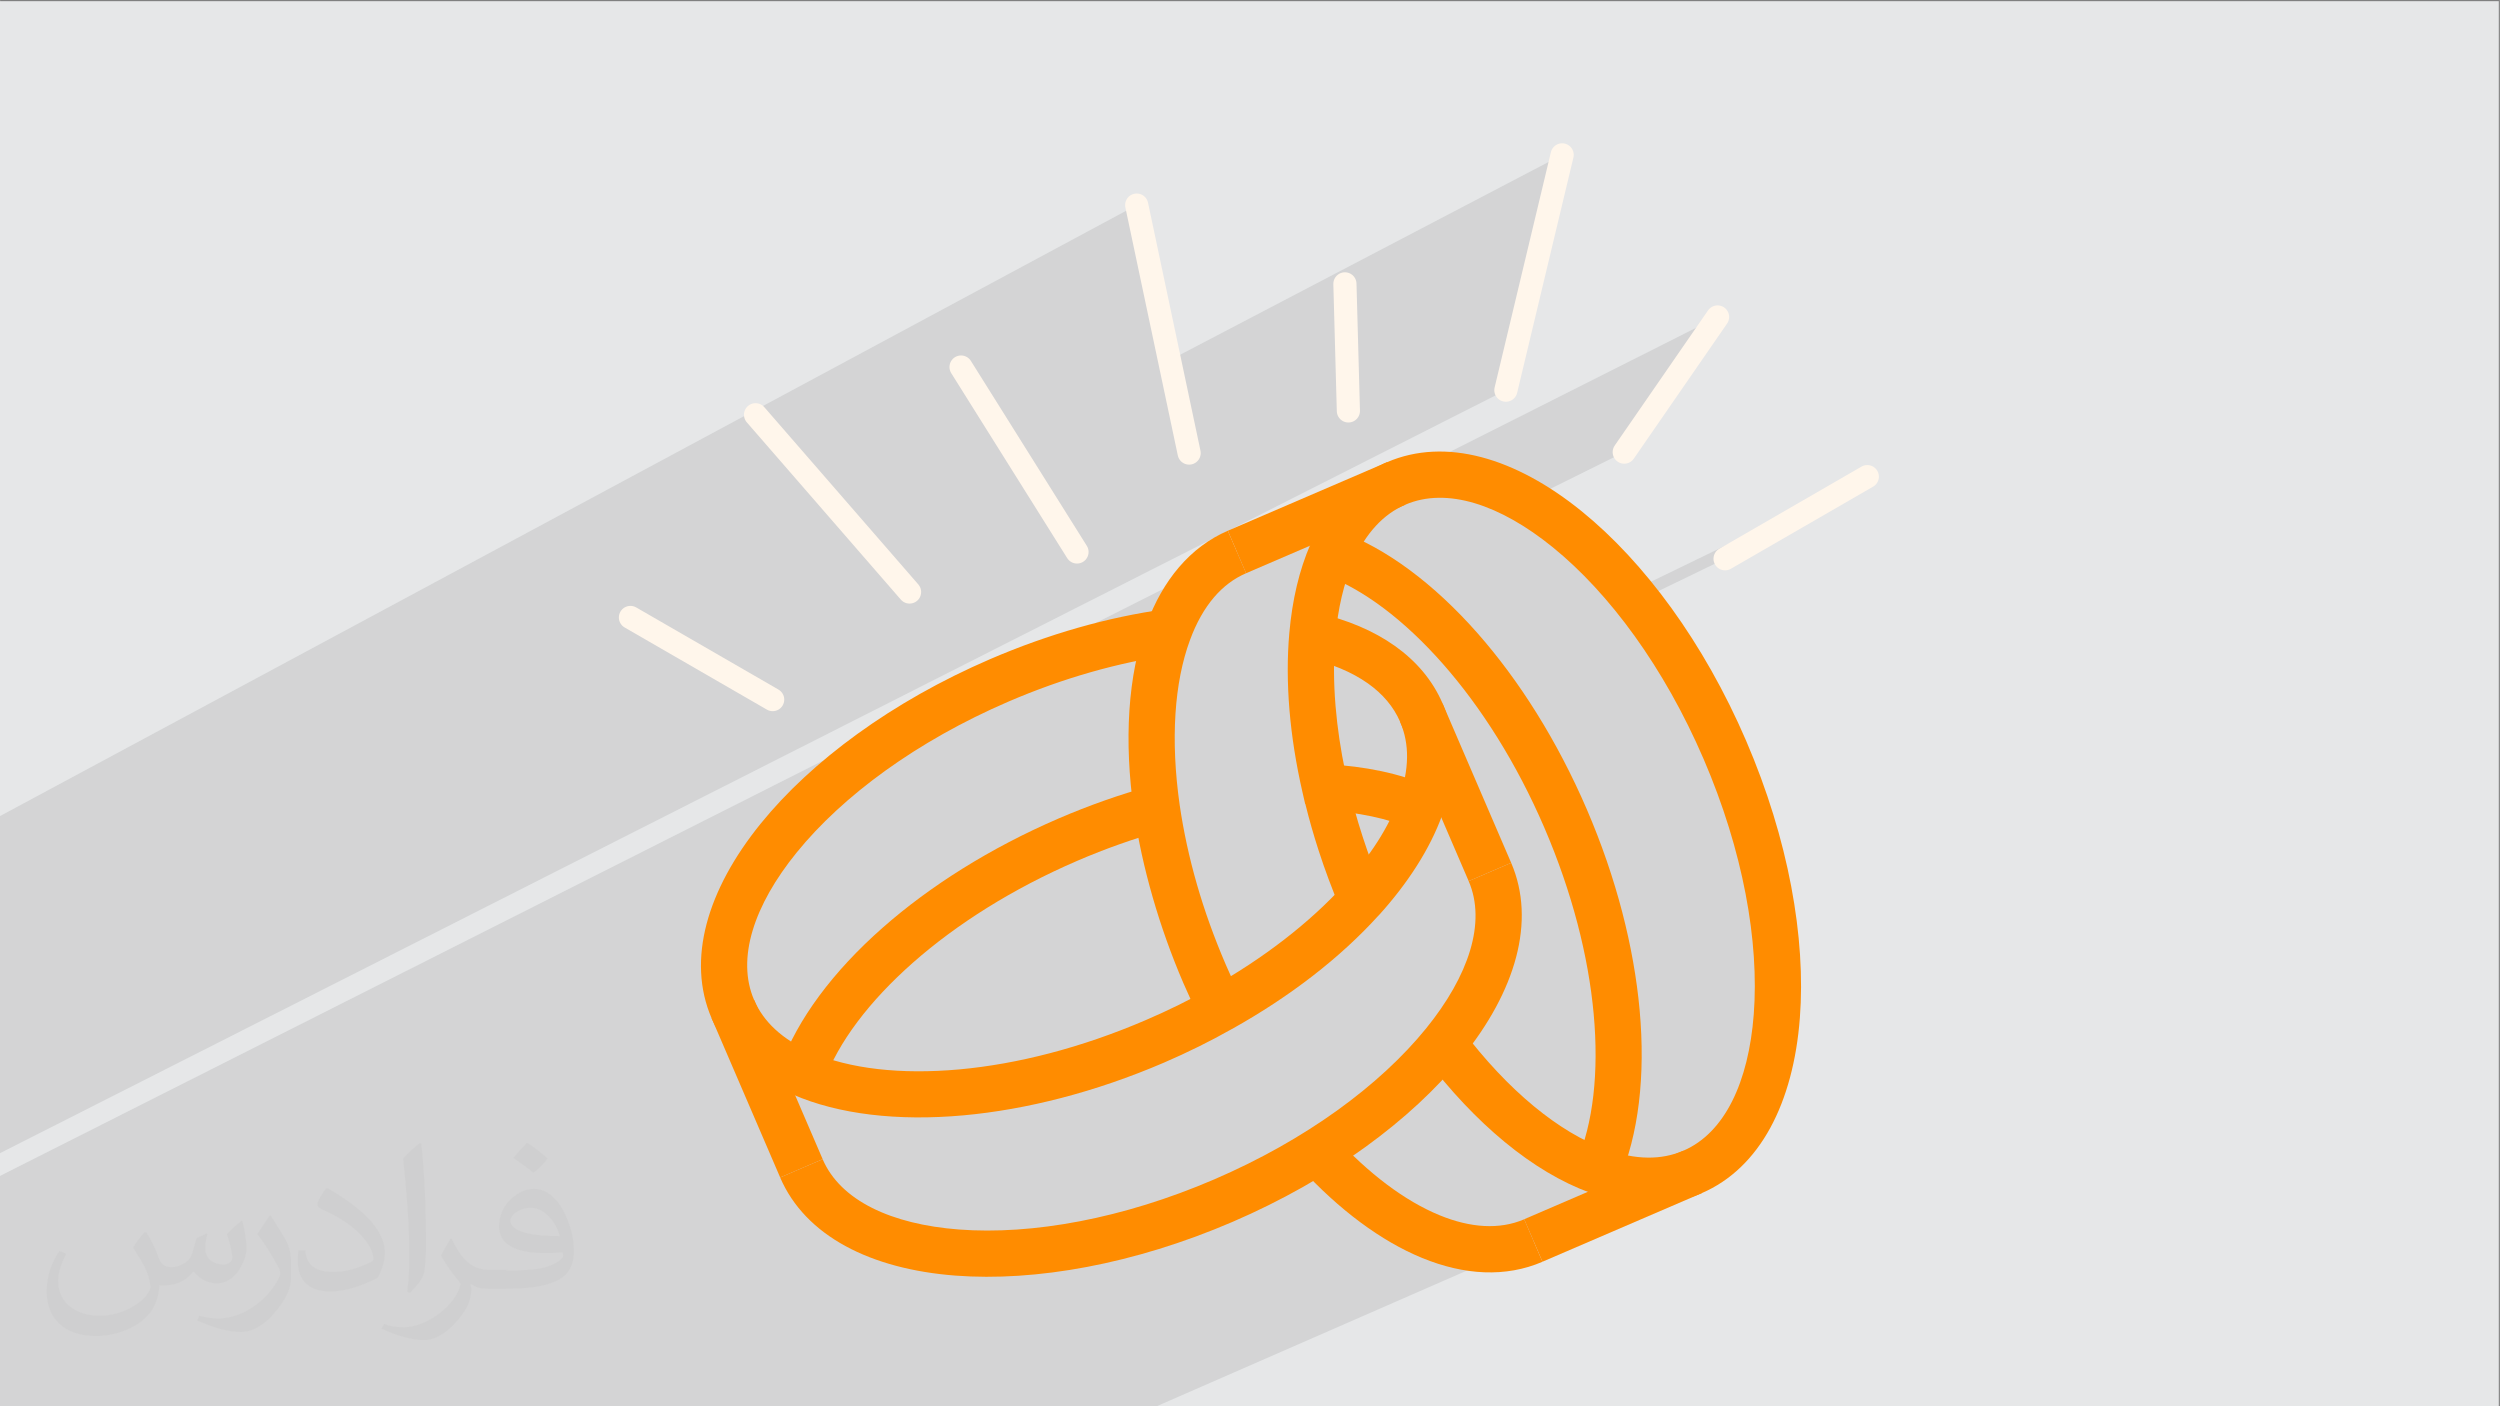 <?xml version="1.0" encoding="UTF-8"?>
<!DOCTYPE svg PUBLIC "-//W3C//DTD SVG 1.1//EN" "http://www.w3.org/Graphics/SVG/1.1/DTD/svg11.dtd">
<!-- Creator: CorelDRAW -->
<svg xmlns="http://www.w3.org/2000/svg" xml:space="preserve" width="3.703in" height="2.083in" version="1.1" style="shape-rendering:geometricPrecision; text-rendering:geometricPrecision; image-rendering:optimizeQuality; fill-rule:evenodd; clip-rule:evenodd"
viewBox="0 0 3703.33 2083.33"
 xmlns:xlink="http://www.w3.org/1999/xlink"
 xmlns:xodm="http://www.corel.com/coreldraw/odm/2003">
 <rect x="0" y="0" width="3703.33" height="2083.33" fill="#808080" stroke="none"/>
 <defs>
  <style type="text/css">
   <![CDATA[
    .str1 {stroke:#FFF6EB;stroke-width:34.29;stroke-linecap:round;stroke-miterlimit:10}
    .str0 {stroke:#FFF6EB;stroke-width:34.3;stroke-linecap:round;stroke-miterlimit:10}
    .fil4 {fill:none;fill-rule:nonzero}
    .fil0 {fill:#E6E7E8}
    .fil3 {fill:darkorange;fill-rule:nonzero}
    .fil2 {fill:#373435;fill-opacity:0.031}
    .fil1 {fill:#373435;fill-opacity:0.102}
   ]]>
  </style>
 </defs>
 <g id="Layer_x0020_1">
  <polygon class="fil0" points="-1.67,1.74 3701.66,1.74 3701.66,2084.93 -1.67,2084.93 "/>
  <path class="fil1" d="M-1.67 2066.97l0 -16.7 0 -18 0 -7.75 0 -0.01 0 -8.24 0 -1.16 0 -111.32 0 -37.39 0 -58.73 0 -0.03 0 -3.69 0 -45.28 0 -0.01 0 -0.28 0 -3.76 0 -1.89 0 -0.07 0 -9.52 0 -0.3 1825.41 -921.12 8.61 -4.02 145.12 -62.46 566.88 -285.71 -138.27 200.24 -145.35 72.24 11.23 6.57 16.62 10.8 16.6 11.85 16.56 12.89 16.47 13.9 16.37 14.89 16.23 15.85 16.06 16.79 15.86 17.7 11.56 13.74 351.91 -170.9 -210.74 121.68 -130.03 63.02 8.3 10.5 15.07 20.28 14.75 21.09 14.4 21.88 14.02 22.65 13.6 23.38 13.15 24.09 12.68 24.78 12.18 25.44 11.64 26.08 10.95 26.4 10.12 26.35 9.29 26.26 8.46 26.13 7.64 25.96 6.81 25.76 6 25.51 5.18 25.22 4.37 24.9 3.56 24.53 2.75 24.13 1.95 23.69 1.15 23.2 0.35 22.68 -0.44 22.12 -1.23 21.52 -2.02 20.89 -2.81 20.2 -3.59 19.49 -4.37 18.73 -5.14 17.94 -5.91 17.1 -6.69 16.22 -7.45 15.31 -8.22 14.36 -8.98 13.37 -9.73 12.33 -10.49 11.26 -11.24 10.15 -11.99 9 -12.74 7.81 -13.48 6.59 -5.19 2.27 5.27 -2.27 -797.65 348.83 -0.08 0 -3.33 0 -0.18 0 -133.89 0 -0.16 0 -437.39 0 -0.31 0 -20.57 0 -156.02 0 -405.65 0 -1.13 0 -5.08 0 -31.51 0 -0.03 0 -33.54 0 -17.47 0 -28.36 0 -0.08 0 -13.17 0 -0.45 0 -182.52 0 -83.12 0 -99.55 0 -0.21 0 -57.58 0 0 -9.15 0 -0.02 0 -8.8zm0 -625.87l0 -34.89 0 -104.48 0 -85.33 0 -6.63 1685.49 -905.96 48.62 229.94 581.65 -304.33 -83.35 348.57 -2232.41 1131.14 0 -74.83 0 -3.04 0 -8.02 0 -44.51 0 -6.78 0 -110.63 0 -20.23z"/>
  <path class="fil2" d="M217.02 1826.24c7,11 12,21 16,32 3,7 5,19 21,19 5,0 11,-1 17,-5 7,-3 12,-9 14,-17l6 -21 15 -7 1 1c-2,8 -3,16 -3,21 0,18 15,24 27,24 7,0 13,-4 13,-10 0,-8 -4,-23 -8,-35 7,-7 14,-14 22,-20l1 1c4,15 6,30 6,40 0,10 -4,20 -8,27 -7,14 -20,25 -36,25 -12,0 -25,-6 -34,-17l-1 0c-9,11 -22,20 -43,20l-7 0c-1,14 -4,24 -9,33 -13,25 -50,42 -85.01,42 -49,0 -73.01,-28 -73.01,-66 0,-23 8,-45 19,-60l10 4c-7,14 -12,27 -12,40 0,35 29,52 62,52 31,0 68.01,-19 75.01,-42 -3,-25 -12,-36 -26,-59 4,-7 10,-15 17,-23l1 0 0 0 0 0 2 1 0 0 0 0 0.02 -0.01zm564.05 -133.01c10,6 20,14 30,23 -6,8 -12,15 -21,21 -10,-8 -20,-15 -30,-22 7,-8 14,-15 20,-22l0 0 0 0 1 0 0 0 0 -0zm5 96.01c-17,0 -30,11 -30,19 0,17 33,23 73.01,23 -5,-20 -22,-42 -43,-42zm-37 93.01c22,0 41,-1 55,-4 16,-4 30,-12 30,-18 0,-2 0,-3 -1,-5 -9,1 -19,1 -29,1 -29,0 -52,-7 -61,-23 -2,-5 -4,-10 -4,-16 0,-16 7,-32 19,-42 10,-9 21,-14 33,-14 20,0 37,16 48,42 6,14 11,30 11,51 0,14 -4,25 -12,34 -16,15 -45,21 -90.01,21l-20 0 0 0 -5 0c-11,0 -19,-2 -25,-7l-1 0c0,3 1,5 1,7 0,10 -3,23 -10,33 -20,30 -42,43 -60,43 -19,0 -42,-7 -63,-17l4 -7c7,3 16,5 29,5 34,0 78.01,-33 84.01,-64 -1,-3 -4,-6 -7,-10 -10,-12 -16,-22 -22,-32 5,-10 10,-18 14,-25l2 0c14,29 28,46 57,46l5 0 0 0 21 0 0 0 0 0 -3 1 0 0 0 0 -0 -0zm-146.01 31c2,-14 3,-29 3,-43l0 -21c0,-39 -5,-96.01 -9,-133.01 7,-8 17,-17 25,-23l2 1c5,47 7,101.01 7,151.01 0,13 -1,26 -2,35 -1,12 -8,21 -22,35l-3 -1 0 0 0 0 -1 -1 0 0 0 0 -0 0zm-151.02 -62.01c1,18 10,33 41,33 20,0 36,-5 55,-14 3,-1 5,-3 5,-5 0,-12 -9,-27 -24,-41 -14,-13 -34,-25 -51,-32 -6,-3 -8,-5 -8,-8 0,-5 7,-16 13,-24l2 0c20,11 43,27 60,44 15,16 25,33 25,51 0,13 -4,26 -11,38 -22,11 -46,20 -70.01,20 -29,0 -48,-14 -48,-45 0,-3 0,-9 1,-16l10 0 0 0 0 0 0 -1 0 0 0 0 0 0zm-52 -52l18 29c7,11 13,22 13,41l0 24c0,19 -12,39 -32,60 -15,14 -29,20 -42,20 -19,0 -40,-6 -65,-17l3 -7c8,2 17,4 28,4 36,0 72.01,-26 89.01,-58 2,-4 3,-7 3,-9 0,-4 -2,-8 -4,-11 -9,-17 -19,-33 -30,-47 6,-9 12,-18 18,-27l1 0 0 -2 0 0 0 0 0 -0z"/>
  <path class="fil3" d="M1964.56 1132.05c28.95,1.54 56.31,5 81.69,10.4 25.42,5.4 49.32,12.89 71.36,22.46l-27.06 62.69c-17.35,-7.54 -36.96,-13.6 -58.49,-18.17 -22.16,-4.71 -45.93,-7.73 -70.98,-9.06l3.48 -68.31z"/>
  <path class="fil3" d="M1156.39 1578.69c24.85,-68.61 77.53,-139.57 151.09,-204.36 69.75,-61.42 158.79,-117.9 260.96,-161.94 22.22,-9.57 44.79,-18.38 67.56,-26.43 22.55,-7.96 45.43,-15.15 68.49,-21.56l18.22 65.91c-20.7,5.75 -42.05,12.48 -63.94,20.22 -20.7,7.31 -41.82,15.58 -63.26,24.82 -95.37,41.11 -178.18,93.56 -242.75,150.42 -65.13,57.36 -111.19,118.56 -132.07,176.22l-64.3 -23.31z"/>
  <path class="fil3" d="M2238.57 1278.24c37.21,86.43 6.58,190.35 -72.98,288.45 -74.79,92.22 -194.01,180.67 -339.88,243.47 -145.93,62.81 -292.09,88.62 -410.39,79.57 -125.94,-9.64 -222.48,-58.86 -259.72,-145.36l62.96 -27.06c26.31,61.11 101.53,96.43 201.84,104.11 107.96,8.26 242.58,-15.82 378.24,-74.22 135.72,-58.43 245.76,-139.63 313.89,-223.64 63.37,-78.13 89.41,-157.07 63.07,-218.26l62.96 -27.06z"/>
  <path class="fil3" d="M1735.32 970.24c-38.42,5.33 -78.69,13.87 -120.04,25.69 -39.89,11.39 -80.58,25.85 -121.36,43.4 -135.74,58.48 -245.79,139.7 -313.93,223.74 -63.34,78.11 -89.36,157.02 -63.02,218.23 7.09,16.47 17.62,30.99 31.13,43.51 14.7,13.62 32.87,25.03 53.98,34.19 56.4,24.47 132.61,33.12 219.09,25.24 85.43,-7.79 180.36,-31.88 275.94,-72.97 17.21,-7.41 33.46,-14.89 48.63,-22.38 16.53,-8.16 31.84,-16.21 45.79,-24.09l0.13 -0.13c40.35,-22.53 77.5,-47.07 110.88,-72.89 34.02,-26.32 63.94,-53.79 89.17,-81.65l0 -0.13c19.42,-21.4 35.96,-42.81 49.36,-63.87 13.15,-20.67 23.53,-41.3 30.86,-61.52 7.94,-21.87 12.19,-42.93 12.4,-62.72 0.19,-18.35 -3.14,-36 -10.27,-52.58 -9.68,-22.49 -25.96,-41.47 -47.57,-56.79 -23.94,-16.97 -54.49,-29.64 -90.07,-37.86l15.27 -66.71c44.21,10.22 83,26.54 114.46,48.84 31.87,22.59 56.11,51.11 70.88,85.45 10.85,25.24 15.91,52.14 15.63,80.18 -0.29,27.91 -5.91,56.57 -16.41,85.49 -8.94,24.67 -21.57,49.8 -37.56,74.92 -15.81,24.85 -34.69,49.41 -56.32,73.25l-0.07 -0.06c-28.13,31.06 -61,61.3 -97.94,89.88 -35.94,27.81 -75.96,54.24 -119.45,78.52l-0.02 -0.04c-16.61,9.37 -32.93,18.01 -48.85,25.87 -17.52,8.65 -34.84,16.66 -51.84,23.98 -101.94,43.82 -204.11,69.6 -296.84,78.06 -97.7,8.9 -185.45,-1.59 -252.31,-30.59 -28.48,-12.36 -53.22,-27.96 -73.53,-46.78 -20.52,-19.01 -36.57,-41.2 -47.48,-66.55 -37.22,-86.46 -6.61,-190.34 72.93,-288.43 74.79,-92.23 194.03,-180.71 339.91,-243.56 43.45,-18.7 86.94,-34.14 129.67,-46.35 43.97,-12.56 87.41,-21.73 129.42,-27.56l9.38 67.78z"/>
  <polygon class="fil3" points="1117.02,1481.26 1218.6,1717.26 1155.64,1744.32 1054.06,1508.33 "/>
  <polygon class="fil3" points="2175.61,1305.29 2074.02,1069.29 2136.98,1042.23 2238.57,1278.22 "/>
  <path class="fil3" d="M1984.5 787.07c68.62,24.89 139.61,77.59 204.41,151.19 61.38,69.72 117.81,158.71 161.78,260.87 43.87,101.93 69.69,204.1 78.16,296.81 8.93,97.76 -1.56,185.54 -30.6,252.38l-62.69 -27.33c24.48,-56.36 33.14,-132.5 25.25,-218.88 -7.8,-85.41 -31.93,-180.33 -73.07,-275.91 -41.04,-95.36 -93.44,-178.11 -150.26,-242.65 -57.39,-65.19 -118.62,-111.26 -176.28,-132.17l23.31 -64.3z"/>
  <path class="fil3" d="M1845.87 849.2c-18.15,7.81 -33.98,19.85 -47.37,35.48 -14.59,17.02 -26.54,38.44 -35.72,63.46 -11.64,31.44 -18.84,68.19 -21.48,108.8 -2.72,41.72 -0.68,87.42 6.2,135.59 5.61,38.48 14.14,78.1 25.67,118.07 11.07,38.41 25.29,78.19 42.74,118.72 4.11,9.54 7.85,17.94 11.28,25.36 4.04,8.73 7.95,16.96 11.77,24.71l-61.35 30.28c-4.48,-9.11 -8.67,-17.87 -12.57,-26.31 -4.5,-9.76 -8.55,-18.77 -12.08,-26.97 -18.02,-41.88 -33.15,-84.5 -45.41,-127.03 -12.64,-43.81 -21.88,-86.46 -27.81,-127.18 -7.54,-52.8 -9.76,-103.19 -6.73,-149.52 3.09,-47.37 11.63,-90.63 25.5,-128.09 11.93,-32.51 27.99,-60.97 48.04,-84.35 20.29,-23.67 44.44,-41.98 72.29,-53.96l27.06 62.96z"/>
  <path class="fil3" d="M1976.22 1683.03c51.13,55.68 104.95,96.18 156.34,117.28 45.44,18.66 88.63,21.76 125.33,5.96l27.06 62.96c-54.49,23.46 -115.81,20 -178.38,-5.69 -60.78,-24.96 -122.98,-71.28 -180.73,-134.17l50.37 -46.35z"/>
  <path class="fil3" d="M1985.54 1346.29c-12.23,-28.96 -22.96,-57.78 -32.17,-86.19 -7.5,-23.15 -14.06,-46.17 -19.67,-68.94l-0.3 -0.13 -3.94 -17.2c-9.64,-42.12 -16.07,-83 -19.31,-121.87 -3.33,-39.94 -3.41,-78.09 -0.27,-113.62 2.12,-24.59 5.81,-48.03 11.01,-70.09 5.2,-22.06 12.09,-43.01 20.6,-62.61 12.35,-28.43 27.96,-53.19 46.8,-73.52 17.4,-18.78 37.47,-33.83 60.17,-44.6l0.25 -0.25 6.12 -2.63c86.47,-37.22 190.38,-6.59 288.45,72.96 92.19,74.78 180.6,193.98 243.37,339.8l0.03 0.09c62.85,145.99 88.65,292.14 79.58,410.41 -9.66,125.93 -58.91,222.43 -145.44,259.68 -25.23,10.86 -52.12,15.92 -80.13,15.65 -27.9,-0.28 -56.56,-5.89 -85.43,-16.36 -41.91,-15.21 -84.71,-40.82 -126.43,-75.25 -40.89,-33.75 -80.81,-75.91 -117.85,-124.94l54.65 -41.26c34.05,45.07 70.15,83.33 106.6,113.42 35.71,29.48 71.72,51.17 106.33,63.73 21.82,7.91 42.86,12.15 62.66,12.35 18.31,0.18 35.94,-3.15 52.52,-10.29 61.16,-26.33 96.5,-101.52 104.2,-201.81 8.28,-107.93 -15.8,-242.55 -74.21,-378.24l0.11 -0.05 -0.06 -0.11 -0.11 0.05c-58.41,-135.67 -139.56,-245.68 -223.55,-313.81 -78.05,-63.31 -156.91,-89.35 -218.11,-63.11l-0.15 0.07c-16.46,7.08 -30.97,17.62 -43.5,31.14 -13.65,14.72 -25.07,32.9 -34.21,53.96 -6.62,15.24 -12.17,32.33 -16.58,51.08 -4.42,18.74 -7.57,38.91 -9.4,60.31l0 0.13c-2.81,31.83 -2.74,66.1 0.27,102.09 2.67,31.91 7.56,64.98 14.72,98.71l3.11 13.71c5.96,26.35 13.36,53.25 22.18,80.45 8.7,26.83 18.72,53.76 30.03,80.56l-62.96 26.53z"/>
  <polygon class="fil3" points="2520.9,1767.59 2284.93,1869.17 2257.86,1806.2 2493.84,1704.63 "/>
  <polygon class="fil3" points="1818.81,786.24 2054.81,684.67 2081.87,747.63 1845.87,849.2 "/>
  <line class="fil4 str0" x1="1761.5" y1="671.17" x2="1683.82" y2= "303.83" />
  <line class="fil4 str0" x1="1997.41" y1="608.75" x2="1992.28" y2= "420.53" />
  <line class="fil4 str0" x1="2406.07" y1="669.8" x2="2544.34" y2= "469.56" />
  <line class="fil4 str0" x1="2230.74" y1="578" x2="2314.09" y2= "229.43" />
  <line class="fil4 str0" x1="2555.44" y1="827.78" x2="2766.17" y2= "706.1" />
  <line class="fil4 str0" x1="1595.39" y1="817.72" x2="1423.61" y2= "543.73" />
  <line class="fil4 str0" x1="1347.33" y1="877.02" x2="1119.17" y2= "614.42" />
  <line class="fil4 str1" x1="1144.54" y1="1036.4" x2="933.82" y2= "914.73" />
 </g>
</svg>
